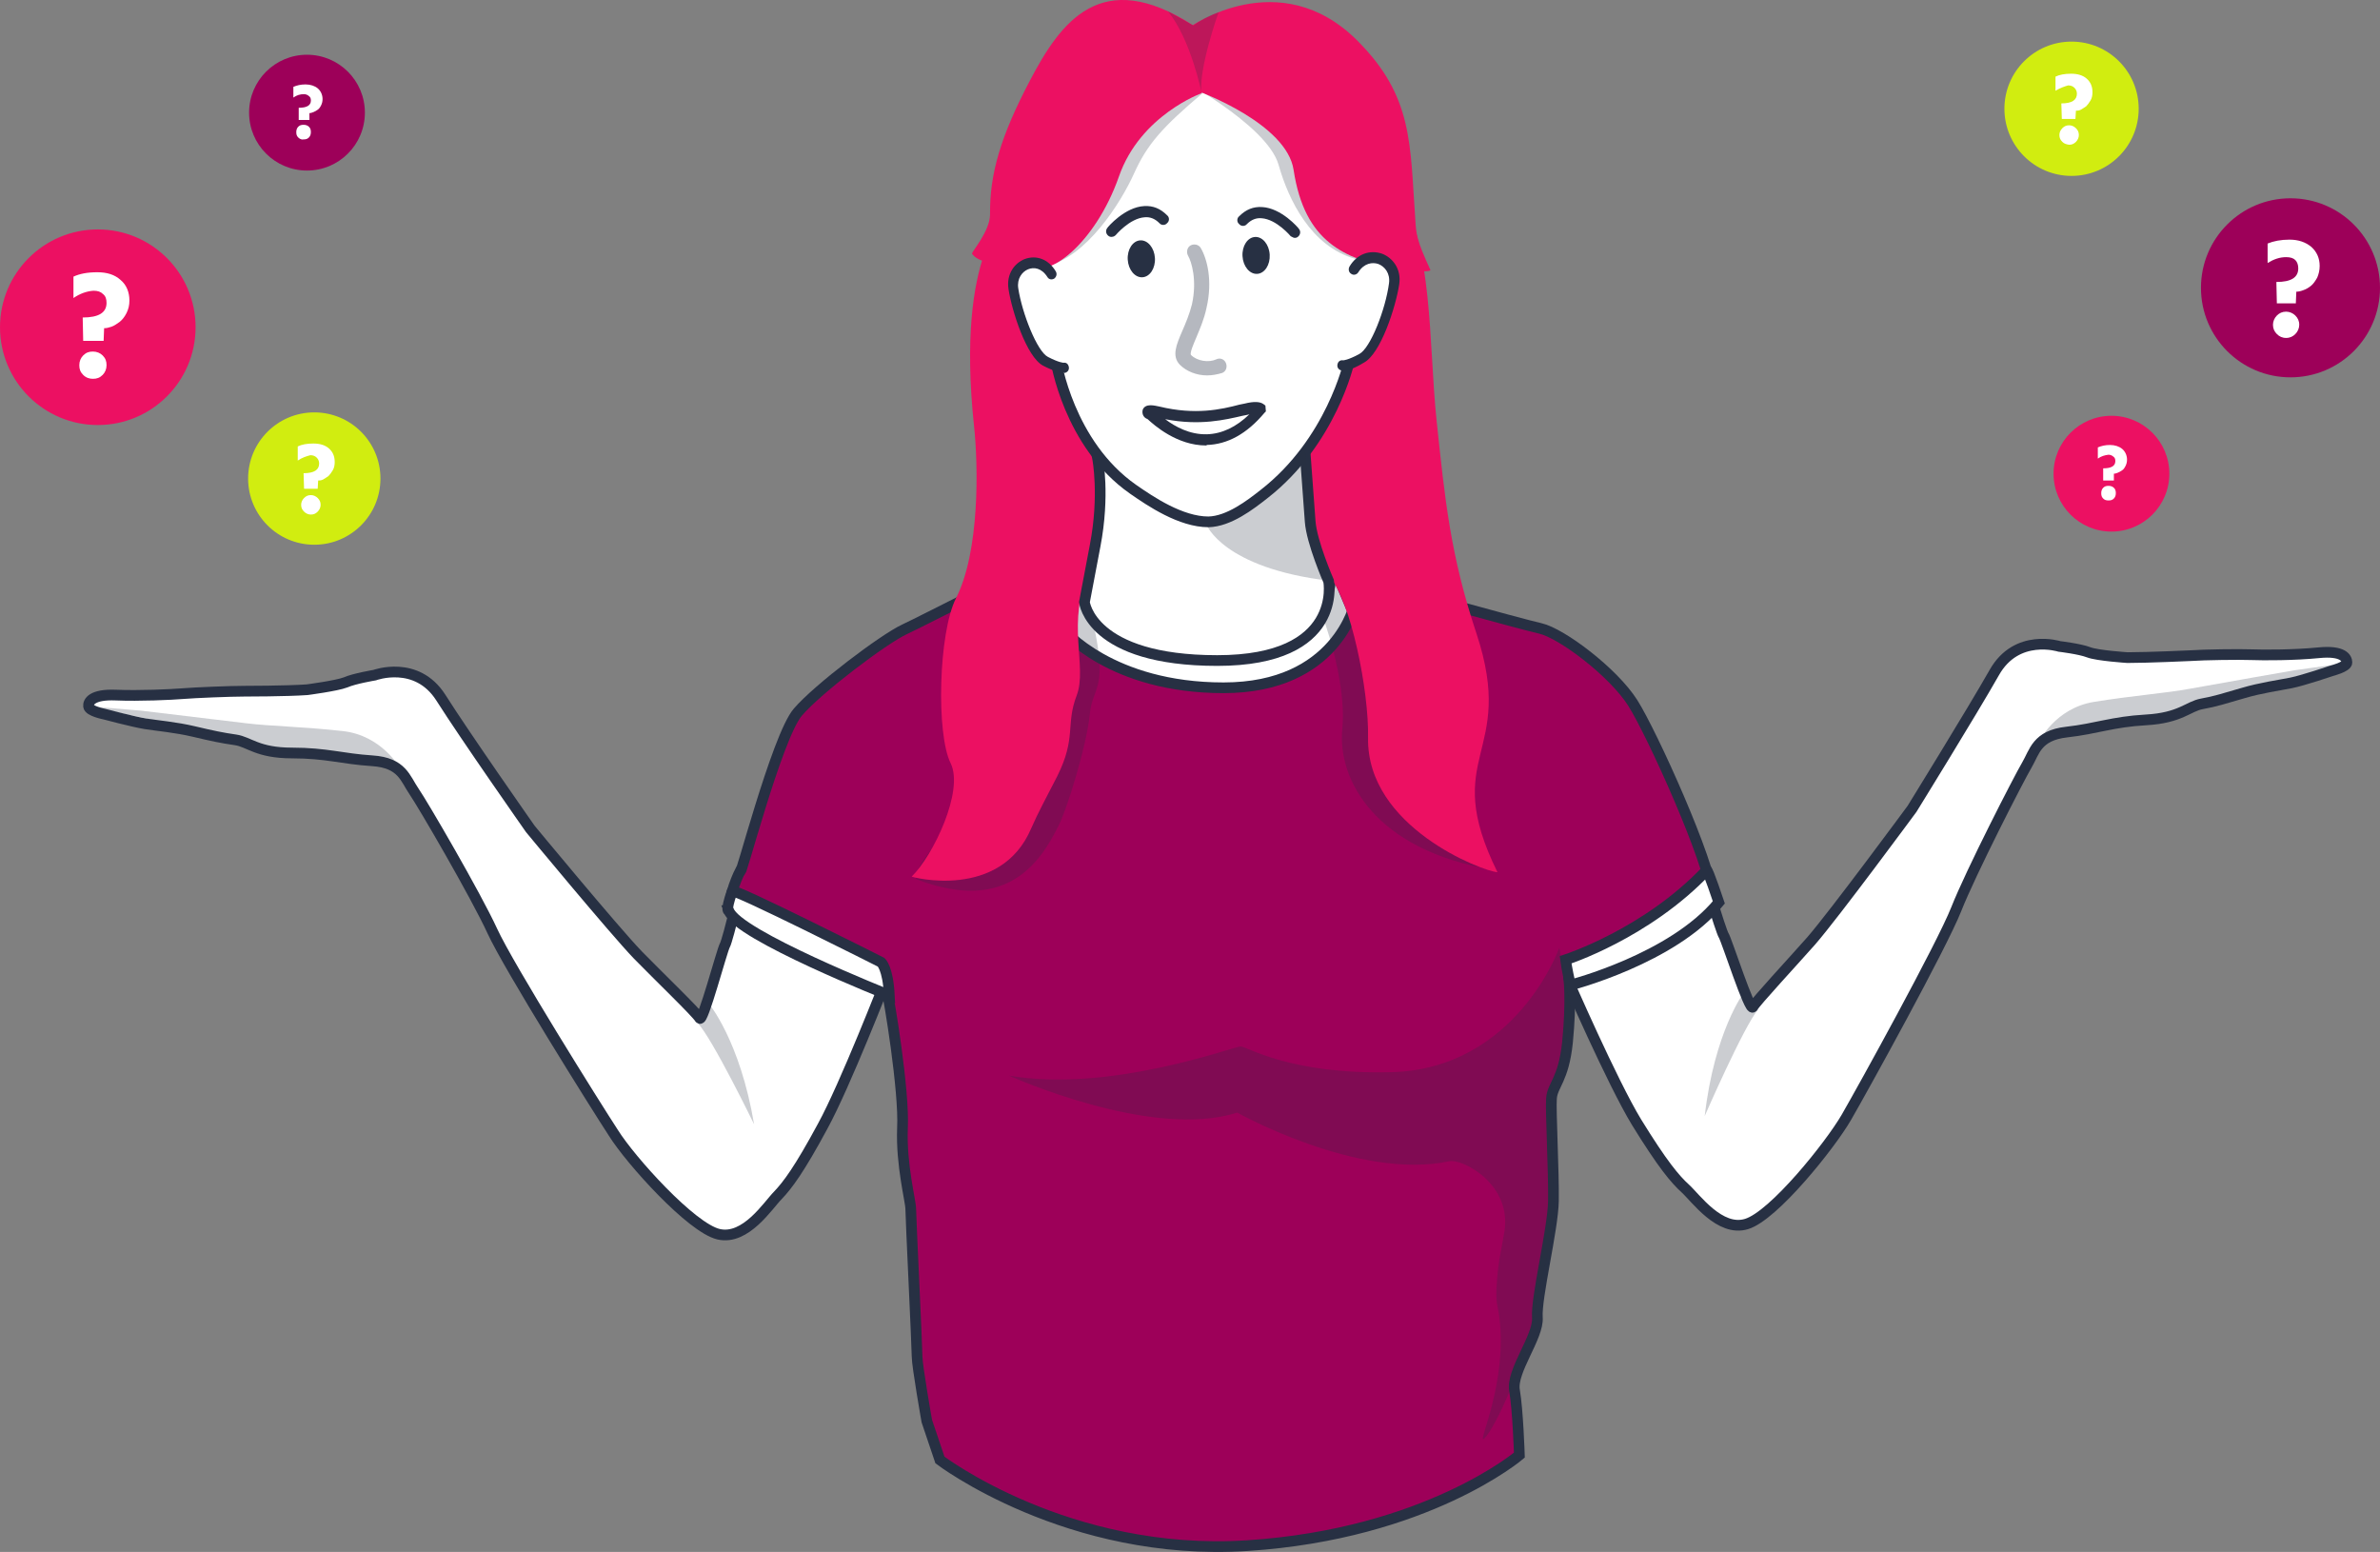 <svg xmlns="http://www.w3.org/2000/svg" xmlns:xlink="http://www.w3.org/1999/xlink" version="1.1" x="0px" y="0px" style="enable-background:new 0 0 726.4 613.4;" xml:space="preserve" viewBox="127.9 153.15 489.2 318.95">
<rect x="127.9" y="153.15" width="489.2" height="318.95" fill="#808080" stroke="none"/>
<style type="text/css">
	.st0{display:none;}
	.st1{display:inline;opacity:0.24;fill:#272F42;enable-background:new    ;}
	.st2{fill:#FFFFFF;stroke:#273043;stroke-width:2.2;stroke-miterlimit:10;}
	.st3{opacity:0.24;fill:#272F42;}
	.st4{fill:#9D0059;stroke:#273043;stroke-width:2.2;stroke-miterlimit:10;}
	.st5{fill:#FFFFFF;}
	.st6{fill:none;stroke:#273043;stroke-width:2.2;stroke-miterlimit:10;}
	.st7{fill:#EC1062;}
	.st8{fill:#273043;}
	.st9{opacity:0.34;enable-background:new    ;}
	.st10{fill:#272F42;}
	.st11{fill:#D1ED10;}
	.st12{fill:#9D0059;}
</style>
<g id="Layer_7">
	<path class="st2" d="M310,354.6c0,0-8.4,21.6-13,30c-4.8,8.9-7.2,12.1-9.2,14.2c-2,2-6.6,9.3-12.2,8s-18.1-15.2-21.6-20.8   c-3.6-5.5-21.5-34.1-24.9-41.5c-3.4-7.4-14.3-26.1-16.1-28.7c-1.8-2.6-2.4-5.9-8.6-6.3c-6.2-0.4-9.4-1.6-16.5-1.6   s-8.8-2.3-11.6-2.7c-2.8-0.4-4.7-0.8-8.5-1.7c-3.8-0.9-7.5-1.2-10-1.6s-8.5-2-8.5-2s-3.1-0.6-3.2-1.6c-0.1-0.9,0.7-2.5,5.6-2.3   c4.9,0.2,11.4-0.1,13.8-0.3c2.4-0.2,9.7-0.5,12.6-0.5c0,0,8.7,0,12.9-0.3c0,0,6.1-0.8,7.9-1.5c1.8-0.8,6-1.5,6-1.5   s8.6-3.2,13.6,4.6c5,7.9,18.4,27,18.4,27s17.2,20.8,22.1,25.9c4,4.1,12.2,12,12.7,13c0.6,1.2,4.6-14,5.2-15s3.9-14.8,3.9-14.8   S305.1,348.9,310,354.6z"/>
	<path class="st3" d="M273.6,359.4c0,0,6.4,7.6,9.3,24.8c0,0-8.6-17.7-11.6-20.8c-0.2-0.2,1.6-1.5,1.6-1.5L273.6,359.4z"/>
	<path class="st3" d="M210.1,311c0,0-3.7-6.7-11.7-7.6c-8-0.9-14.9-1-19.8-1.6c-4.9-0.6-21.7-2.6-21.7-2.6l-10.8-0.9   c0,0,23.9,5,29.5,6.6c4.7,1.3,6.4,3,17.5,3C202.8,308,210.1,311,210.1,311z"/>
	<path class="st2" d="M450,354.2c0,0,9.3,21.4,14.3,29.6c5.3,8.6,7.9,11.7,10,13.6c2.1,1.9,7.1,9,12.6,7.3   c5.6-1.7,17.2-16.2,20.5-21.9c3.3-5.7,19.6-35.2,22.6-42.8s12.9-26.9,14.5-29.6s2-6.1,8.2-6.8c6.2-0.7,9.3-2.1,16.3-2.5   c7.1-0.4,8.7-2.8,11.5-3.3s4.6-1.1,8.4-2.2c3.7-1.1,7.4-1.6,9.9-2.1s8.4-2.5,8.4-2.5s3.1-0.8,3.1-1.7c0-0.9-0.8-2.5-5.8-2   s-11.4,0.5-13.8,0.4c-2.5-0.1-9.8,0-12.6,0.2c0,0-8.6,0.4-12.9,0.4c0,0-6.2-0.4-8-1.1s-6-1.2-6-1.2s-8.8-2.8-13.4,5.4   c-4.6,8.1-16.9,28-16.9,28s-16,21.7-20.7,27.1c-3.8,4.3-11.5,12.6-12,13.6c-0.6,1.2-5.4-13.8-6-14.7c-0.6-0.9-4.7-14.6-4.7-14.6   S454.5,348.3,450,354.2z"/>
	<path class="st4" d="M341.7,268.9c-1.3,0-23.6,11.6-27.9,13.6s-17.8,12.2-21.9,17c-4.4,5.1-12.3,36.1-11.8,32.5c0,0-3,6-1.7,7.6   c2.2,2.8,30.5,13.1,31.8,17.2c0.4,1.3,3.6,20.5,3.2,28.2c-0.3,7.6,1.7,15,1.7,16.6c0,1.7,1.3,28.3,1.3,30.3c0,2,2,13.3,2,13.3   l2.7,8c0,0,26.3,20,63.2,17.6s55.9-18.6,55.9-18.6s-0.3-9.3-1-13.3c-0.7-4,5-11,4.7-15c-0.3-4,3.2-18.1,3.3-23.9   c0.1-6-0.6-18.7-0.4-21.1c0.2-2.8,2.5-3.8,3.3-11.6c0.8-8.3,0.3-12.6,0.3-12.6s29.7-10.9,29.4-17.5c-0.3-6.7-12.3-33.3-16.3-39.6   c-4-6.3-14.6-14.3-19-15.3s-30.6-8.3-30.6-8.3l-21.9-2L341.7,268.9z"/>
	<path class="st5" d="M348.8,283.4c0,0,9.1,11.2,29,10.9c12.4-0.2,23.1-3.3,27.5-14.2l-2.9-6.9c0,0-1.1,16.4-25.7,15.3   c-12.4-0.6-24.8-7.8-26.6-12.2C348.4,271.9,348.8,283.4,348.8,283.4z"/>
	<path class="st3" d="M399.5,279.1c0,0,5.3,13.6,4.3,23.9c-1,10.3,6.7,24.9,31,28.9l-26.2-61.6l-7.9,0.4L399.5,279.1z"/>
	<path class="st3" d="M350.9,274.1c0,0,2.7,9.6,3,15.3c0.3,5.7-1.6,6.2-2,10.6c-0.7,6.7-4.7,19.4-6.3,22.6c-4,8.2-11,18.2-29.2,11.3   c-3.4-1.3,21.8-27.9,21.8-27.9L350.9,274.1z"/>
	<path class="st6" d="M346.4,282.5c0,0,9.8,12,33,12c23.3,0,27-17.3,27-17.3"/>
	<g>
		<path class="st7" d="M401.3,271.9c4.2,4.7,8,23.1,7.8,32.9c-0.3,18.3,23.5,27.4,26.6,27.6c-12-24.3,4-23.9-4.3-49    c-5.4-16.2-6.5-27.7-8.2-43.7c-1.7-16-0.6-36.5-8.3-47.8c-8.6-12.6-7.7,16.9-7.7,16.9s-0.4,15-11.1,36.2    C396.1,245.1,396.5,266.6,401.3,271.9z"/>
	</g>
	<path class="st7" d="M335.2,196.9c0,0-10.9,7.8-7.1,43.7c0.9,8.3,1.2,25.9-3.7,35.5c-3.6,7.1-4.1,27.9-1.1,33.9   c2.8,5.7-3.6,19-8,23.3c-0.1,0.1,18.3,5,24.6-10c1.3-3,3.2-6.5,5.3-10.6c4-8,1.7-10.6,4-16.6c2.3-6-2.3-15.1,2.7-25.9   c4.8-10.3,0.9-21.7,0.9-23.4s-6.5-30.5-6.5-30.5L335.2,196.9z"/>
	<path class="st2" d="M353.5,247.3c0,0,1.5,7.6-0.5,18c-1.6,8.5-2.2,11.6-2.2,11.6s1.3,12,27.3,12s22.9-16.3,22.9-16.3   s-3.5-8-3.8-12.3c-0.3-4.3-1-13.6-1-13.6L353.5,247.3z"/>
	<path class="st2" d="M344.9,227.1c0,0,2.6,17.3,15.9,26.6c3.6,2.5,9.8,6.7,15.5,6.7c4.2-0.1,8.6-3.5,11.4-5.7   c13.9-10.8,17.5-27.2,17.5-27.2s3.5-16.8,3.5-20.8c0-4-0.4-37.2-32.4-37.2s-35,35.9-35,35.9L344.9,227.1z"/>
	<path class="st3" d="M368.8,168.4c0,0,19.5,10.2,21.9,18.6c2.1,7.4,6.7,16.7,15.6,19.3c7.2,2,11.9-2.3,12.5,0.9   c0.1,0.6,1.7,0.5,1.4-0.9c-1.6-8-20.1-22.6-20.1-22.6l-9.6-15.3H368.8z"/>
	<path class="st3" d="M376.9,166.4c0,0,4.5,0.6-1.7,5.8c-8.4,7.1-11.5,10.6-14.2,16.6c-2.7,6-9.8,17.3-18.2,19.1   c-8.1,1.7,6.1-28.5,6.1-28.5l21-15.6L376.9,166.4z"/>
	<path class="st7" d="M372.5,158.7c0,0,18.4-13.2,34.4,2.8c11.5,11.5,10.8,21.2,11.9,36.6c0.2,3.2,0.2,4.2,3.1,10.5   c0.3,0.7-6.7,0.1-8-0.2c-9.4-2.3-17.8-5.2-20.1-20.3c-1.4-9.6-19.6-16.2-19.6-16.2L372.5,158.7z"/>
	<g>
		<path class="st8" d="M356.6,201.8c-0.3,0.1-0.7,0-0.9-0.2c-0.5-0.4-0.6-1.1-0.2-1.6c0.1-0.2,3.6-4.3,7.6-4.5    c1.8-0.1,3.3,0.5,4.7,1.9c0.5,0.4,0.5,1.2,0,1.6c-0.4,0.5-1.2,0.5-1.6,0c-0.9-0.9-1.9-1.3-3-1.2c-3.1,0.2-6,3.7-6,3.7    C357.1,201.6,356.8,201.8,356.6,201.8z"/>
	</g>
	<g>
		<path class="st8" d="M393.8,202c0.3,0.1,0.7,0,0.9-0.2c0.5-0.4,0.6-1.1,0.2-1.6c-0.1-0.2-3.6-4.3-7.6-4.5    c-1.8-0.1-3.3,0.5-4.7,1.9c-0.5,0.4-0.5,1.2,0,1.6c0.4,0.5,1.2,0.5,1.6,0c0.9-0.9,1.9-1.3,3-1.2c3.1,0.2,6,3.7,6,3.7    C393.4,201.8,393.6,201.9,393.8,202z"/>
	</g>
	<path class="st7" d="M374.9,172.3c0,0-12.6,4.5-17,17.1c-4.9,14-15,21.4-18.2,18.1c0,0-9.9,0.9-12-2.2c-0.2-0.3,3.7-4.6,3.7-8.1   c-0.1-8.3,2.2-16.1,8.2-27.5c6.3-12,14.6-23.6,33.6-11.3L374.9,172.3z"/>
	<g>
		<path class="st5" d="M406.2,208.6c2.8-4.7,9-2,8.2,3c-0.7,5-3.8,13.8-6.7,15.3s-4.9,1.6-4.9,1.6"/>
		<path class="st8" d="M403.7,229.3C403.7,229.3,403.7,229.3,403.7,229.3c-0.6-0.1-1-0.6-0.9-1.2c0.1-0.6,0.5-1,1.2-0.9    c0,0,0.9,0,3.3-1.3c2.3-1.2,5.4-9.2,6.1-14.5c0.3-2.1-0.9-3.5-2.2-4c-1.2-0.4-2.9-0.2-4.1,1.7c-0.3,0.5-1,0.7-1.5,0.3    c-0.5-0.3-0.6-1-0.3-1.5c1.5-2.5,4.1-3.5,6.7-2.6c2.1,0.8,4,3.1,3.5,6.3c-0.7,4.6-3.8,14.3-7.3,16.1    C405.4,229.4,404.1,229.4,403.7,229.3z"/>
	</g>
	<g>
		<path class="st5" d="M346.5,228.7c0,0-1,0.2-3.8-1.3c-2.8-1.5-5.8-10-6.6-14.9c-0.8-4.9,5.1-7.6,7.9-3"/>
		<path class="st8" d="M346.4,229.7c-0.5,0-1.8-0.2-4.1-1.4c-3.4-1.8-6.4-11.2-7.1-15.7c-0.5-3.2,1.3-5.4,3.3-6.2    c2.4-0.9,4.9,0,6.4,2.5c0.3,0.5,0.2,1.1-0.3,1.5c-0.5,0.3-1.1,0.2-1.4-0.3c-1.2-1.9-2.8-2.1-4-1.6c-1.2,0.5-2.3,1.9-2,3.9    c0.8,5.2,3.9,13,6.1,14.1c2.3,1.2,3.2,1.2,3.2,1.2c0.6-0.1,1,0.3,1.1,0.9c0.1,0.6-0.3,1.1-0.9,1.2    C346.6,229.7,346.5,229.7,346.4,229.7z"/>
	</g>
	<g>
		
			<ellipse transform="matrix(0.998 -5.855443e-02 5.855443e-02 0.998 -11.464 21.586)" class="st8" cx="362.6" cy="206.4" rx="2.8" ry="3.8"/>
	</g>
	<g>
		
			<ellipse transform="matrix(0.998 -5.855443e-02 5.855443e-02 0.998 -11.385 22.967)" class="st8" cx="386.2" cy="205.7" rx="2.8" ry="3.8"/>
	</g>
	<g class="st9">
		<path class="st10" d="M376,230.3c-2.1,0-4.2-0.8-5.6-2.2c-1.7-1.8-0.7-4.1,0.5-6.9c0.7-1.6,1.5-3.5,2-5.5c1.1-5-0.1-8.8-0.8-10    c-0.4-0.7-0.2-1.7,0.5-2.1c0.7-0.4,1.7-0.2,2.1,0.5c1.3,2.2,2.5,6.7,1.2,12.3c-0.5,2.4-1.4,4.4-2.1,6.1c-0.5,1.2-1.4,3.2-1.1,3.6    c1.3,1.3,3.7,1.6,5.2,0.9c0.8-0.4,1.7,0,2,0.8c0.3,0.8,0,1.7-0.8,2C378.1,230.1,377.1,230.3,376,230.3z"/>
	</g>
	<g>
		<path class="st10" d="M375.8,244.7c-6,0-10.7-4.2-12-5.4l-0.4-0.2c-0.6-0.4-0.8-1.1-0.6-1.8c0.6-1.3,2.4-0.8,3.4-0.6    c7.4,1.8,12.7,0.6,16.5-0.4l1-0.2c2-0.5,3.2-0.4,3.9,0.1l0.4,0.3l0.1,1.2l-0.3,0.3c-3.6,4.3-7.6,6.5-11.9,6.6    C376,244.7,375.9,244.7,375.8,244.7z M367.4,239.3c2,1.5,5,3.2,8.6,3.1c3.1-0.1,6-1.5,8.7-4.1c-0.1,0-0.3,0.1-0.4,0.1l-1,0.2    C379.8,239.4,374.6,240.7,367.4,239.3z"/>
	</g>
	<path class="st3" d="M375.9,261c0,0,3.4,8.9,25.2,11.5l-3.8-12.3l-1.1-15.1C396.1,245.1,387.8,257.5,375.9,261z"/>
	<path class="st3" d="M374.9,172.3c0,0-2.2-11-6.9-16.8l5.2,2.9c0,0,2.5-1.9,5.2-2.7C378.3,155.7,374.1,167.9,374.9,172.3z"/>
	<path class="st2" d="M478.7,332c-12.4,13.1-29,18.4-29,18.4s0.2,1.7,1,5.2c0,0,21-5.4,30.5-17C481.2,338.6,478.9,331.7,478.7,332z"/>
	<path class="st2" d="M278.4,336.3c0.3-0.7,30.6,14.6,30.6,14.6s1.4,1.1,1.7,6.8c0,0-31.3-12.4-33-17.4   C277.8,340.3,276.8,340.9,278.4,336.3z"/>
	<path class="st3" d="M486.3,357.2c0,0-6,8-8,25.3c0,0,8.1-18.6,11-21.9c2.9-3.2,0,0,0,0l-2.3-1"/>
	<path class="st3" d="M547,305.6c0,0,3.3-6.9,11.3-8.2c8-1.3,14.9-1.8,19.7-2.7c4.9-0.9,21.5-3.8,21.5-3.8l10.7-1.5   c0,0-23.6,6.3-29.1,8.2c-4.7,1.6-6.2,3.3-17.3,4C554.1,302.2,547,305.6,547,305.6z"/>
	<path class="st3" d="M413.8,373.5c-20.9,0.5-29.6-5.3-30.9-5.3c-1.3,0-26.9,9.6-47.6,6c0,0,29.3,13.3,46.9,7.6c0,0,24.9,14,43.6,10   c2.6-0.6,13,4.7,11.3,14.6c-0.6,3.6-1.2,5.7-1.5,10c-0.4,4.6,0.2,5,0.5,7.6c1.6,13.1-4.3,25.3-3.3,24.9c1.2-0.4,8-12.6,11.3-29.6   c0.9-4.6,3.4-12.9,3.3-17.3c-0.3-13-0.9-20.6,0-21l-1.3-2.7c0.6-0.8,3-4.9,2-4.7l3-11.6l-2.7-14.1   C448.4,348.1,439.4,372.9,413.8,373.5z"/>
	<circle class="st11" cx="192.5" cy="251.5" r="13.6"/>
	<circle class="st7" cx="148" cy="220.4" r="20.1"/>
	<circle class="st12" cx="191" cy="176.3" r="11.9"/>
	<circle class="st11" cx="553.7" cy="175.5" r="13.8"/>
	<circle class="st12" cx="598.7" cy="212.3" r="18.4"/>
	<circle class="st7" cx="561.9" cy="250.5" r="11.9"/>
	<g>
		<path class="st5" d="M594,207.2v-4c1.2-0.5,2.7-0.8,4.5-0.8c1.8,0,3.3,0.5,4.5,1.5c1.1,1,1.7,2.3,1.7,3.9c0,0.9-0.2,1.7-0.5,2.4    c-0.4,0.7-0.8,1.3-1.3,1.7c-0.5,0.4-1,0.7-1.6,0.9c-0.5,0.2-1,0.3-1.4,0.3l-0.1,2.4h-3.9l-0.1-4.4c3,0,4.5-0.9,4.5-2.8    c0-0.7-0.2-1.3-0.6-1.7c-0.4-0.4-1-0.6-1.9-0.6C596.5,206,595.3,206.4,594,207.2z M595.9,221.8c-0.5-0.5-0.8-1.1-0.8-1.9    c0-0.7,0.3-1.4,0.8-1.9c0.5-0.5,1.1-0.8,1.9-0.8c0.7,0,1.4,0.3,1.9,0.8c0.5,0.5,0.8,1.1,0.8,1.9c0,0.7-0.3,1.4-0.8,1.9    c-0.5,0.5-1.1,0.8-1.9,0.8C597,222.6,596.4,222.3,595.9,221.8z"/>
	</g>
	<g>
		<path class="st5" d="M143,214.4V210c1.3-0.6,2.9-0.9,4.9-0.9c2,0,3.6,0.5,4.8,1.6c1.2,1,1.8,2.5,1.8,4.2c0,1-0.2,1.8-0.6,2.6    c-0.4,0.8-0.9,1.4-1.4,1.8c-0.6,0.4-1.1,0.8-1.7,1c-0.6,0.2-1,0.3-1.5,0.3l-0.1,2.6H145l-0.1-4.8c3.3,0,4.9-1,4.9-3    c0-0.8-0.2-1.4-0.7-1.8c-0.5-0.5-1.1-0.7-2-0.7C145.7,213,144.3,213.5,143,214.4z M145,230.2c-0.6-0.6-0.8-1.2-0.8-2    c0-0.8,0.3-1.5,0.8-2c0.6-0.6,1.2-0.8,2-0.8c0.8,0,1.5,0.3,2,0.8c0.6,0.6,0.8,1.2,0.8,2c0,0.8-0.3,1.5-0.8,2    c-0.6,0.6-1.2,0.8-2,0.8C146.3,231,145.6,230.8,145,230.2z"/>
	</g>
	<g>
		<path class="st5" d="M550.4,171.8v-2.9c0.8-0.4,1.9-0.6,3.2-0.6c1.3,0,2.4,0.3,3.2,1c0.8,0.7,1.2,1.6,1.2,2.8    c0,0.6-0.1,1.2-0.4,1.7c-0.3,0.5-0.6,0.9-0.9,1.2c-0.4,0.3-0.8,0.5-1.1,0.7c-0.4,0.2-0.7,0.2-1,0.2l-0.1,1.7h-2.8l-0.1-3.2    c2.2,0,3.2-0.7,3.2-2c0-0.5-0.2-0.9-0.5-1.2c-0.3-0.3-0.7-0.5-1.3-0.5C552.3,170.9,551.4,171.2,550.4,171.8z M551.8,182.3    c-0.4-0.4-0.6-0.8-0.6-1.4c0-0.5,0.2-1,0.6-1.4c0.4-0.4,0.8-0.6,1.4-0.6c0.5,0,1,0.2,1.4,0.6c0.4,0.4,0.6,0.8,0.6,1.4    c0,0.5-0.2,1-0.6,1.4c-0.4,0.4-0.8,0.6-1.4,0.6C552.6,182.8,552.2,182.7,551.8,182.3z"/>
	</g>
	<g>
		<path class="st5" d="M189.1,247.8v-2.9c0.8-0.4,1.9-0.6,3.2-0.6c1.3,0,2.4,0.3,3.2,1c0.8,0.7,1.2,1.6,1.2,2.8    c0,0.6-0.1,1.2-0.4,1.7c-0.3,0.5-0.6,0.9-0.9,1.2c-0.4,0.3-0.8,0.5-1.1,0.7c-0.4,0.2-0.7,0.2-1,0.2l-0.1,1.7h-2.8l-0.1-3.2    c2.2,0,3.2-0.7,3.2-2c0-0.5-0.2-0.9-0.5-1.2c-0.3-0.3-0.7-0.5-1.3-0.5C190.9,246.9,190,247.2,189.1,247.8z M190.4,258.3    c-0.4-0.4-0.6-0.8-0.6-1.4c0-0.5,0.2-1,0.6-1.4c0.4-0.4,0.8-0.6,1.4-0.6c0.5,0,1,0.2,1.4,0.6c0.4,0.4,0.6,0.8,0.6,1.4    c0,0.5-0.2,1-0.6,1.4c-0.4,0.4-0.8,0.6-1.4,0.6C191.3,258.9,190.8,258.7,190.4,258.3z"/>
	</g>
	<g>
		<path class="st5" d="M559.1,247.4v-2.3c0.7-0.3,1.5-0.5,2.5-0.5c1,0,1.9,0.3,2.5,0.8c0.6,0.5,1,1.3,1,2.2c0,0.5-0.1,0.9-0.3,1.3    c-0.2,0.4-0.4,0.7-0.7,0.9c-0.3,0.2-0.6,0.4-0.9,0.5c-0.3,0.1-0.5,0.2-0.8,0.2l0,1.4h-2.2l0-2.5c1.7,0,2.5-0.5,2.5-1.5    c0-0.4-0.1-0.7-0.4-0.9c-0.2-0.2-0.6-0.4-1-0.4C560.5,246.7,559.8,246.9,559.1,247.4z M560.2,255.6c-0.3-0.3-0.4-0.6-0.4-1.1    c0-0.4,0.1-0.8,0.4-1.1c0.3-0.3,0.6-0.4,1.1-0.4c0.4,0,0.8,0.1,1.1,0.4c0.3,0.3,0.4,0.6,0.4,1.1c0,0.4-0.1,0.8-0.4,1.1    c-0.3,0.3-0.6,0.4-1.1,0.4C560.8,256,560.5,255.9,560.2,255.6z"/>
	</g>
	<g>
		<path class="st5" d="M188.2,173.2V171c0.7-0.3,1.5-0.5,2.5-0.5c1,0,1.9,0.3,2.5,0.8c0.6,0.5,1,1.3,1,2.2c0,0.5-0.1,0.9-0.3,1.3    c-0.2,0.4-0.4,0.7-0.7,0.9c-0.3,0.2-0.6,0.4-0.9,0.5c-0.3,0.1-0.5,0.2-0.8,0.2l0,1.4h-2.2l0-2.5c1.7,0,2.5-0.5,2.5-1.5    c0-0.4-0.1-0.7-0.4-0.9c-0.2-0.2-0.6-0.4-1-0.4C189.6,172.5,188.9,172.7,188.2,173.2z M189.2,181.4c-0.3-0.3-0.4-0.6-0.4-1.1    c0-0.4,0.1-0.8,0.4-1.1c0.3-0.3,0.6-0.4,1.1-0.4c0.4,0,0.8,0.1,1.1,0.4c0.3,0.3,0.4,0.6,0.4,1.1c0,0.4-0.1,0.8-0.4,1.1    c-0.3,0.3-0.6,0.4-1.1,0.4C189.9,181.9,189.5,181.7,189.2,181.4z"/>
	</g>
</g>
</svg>